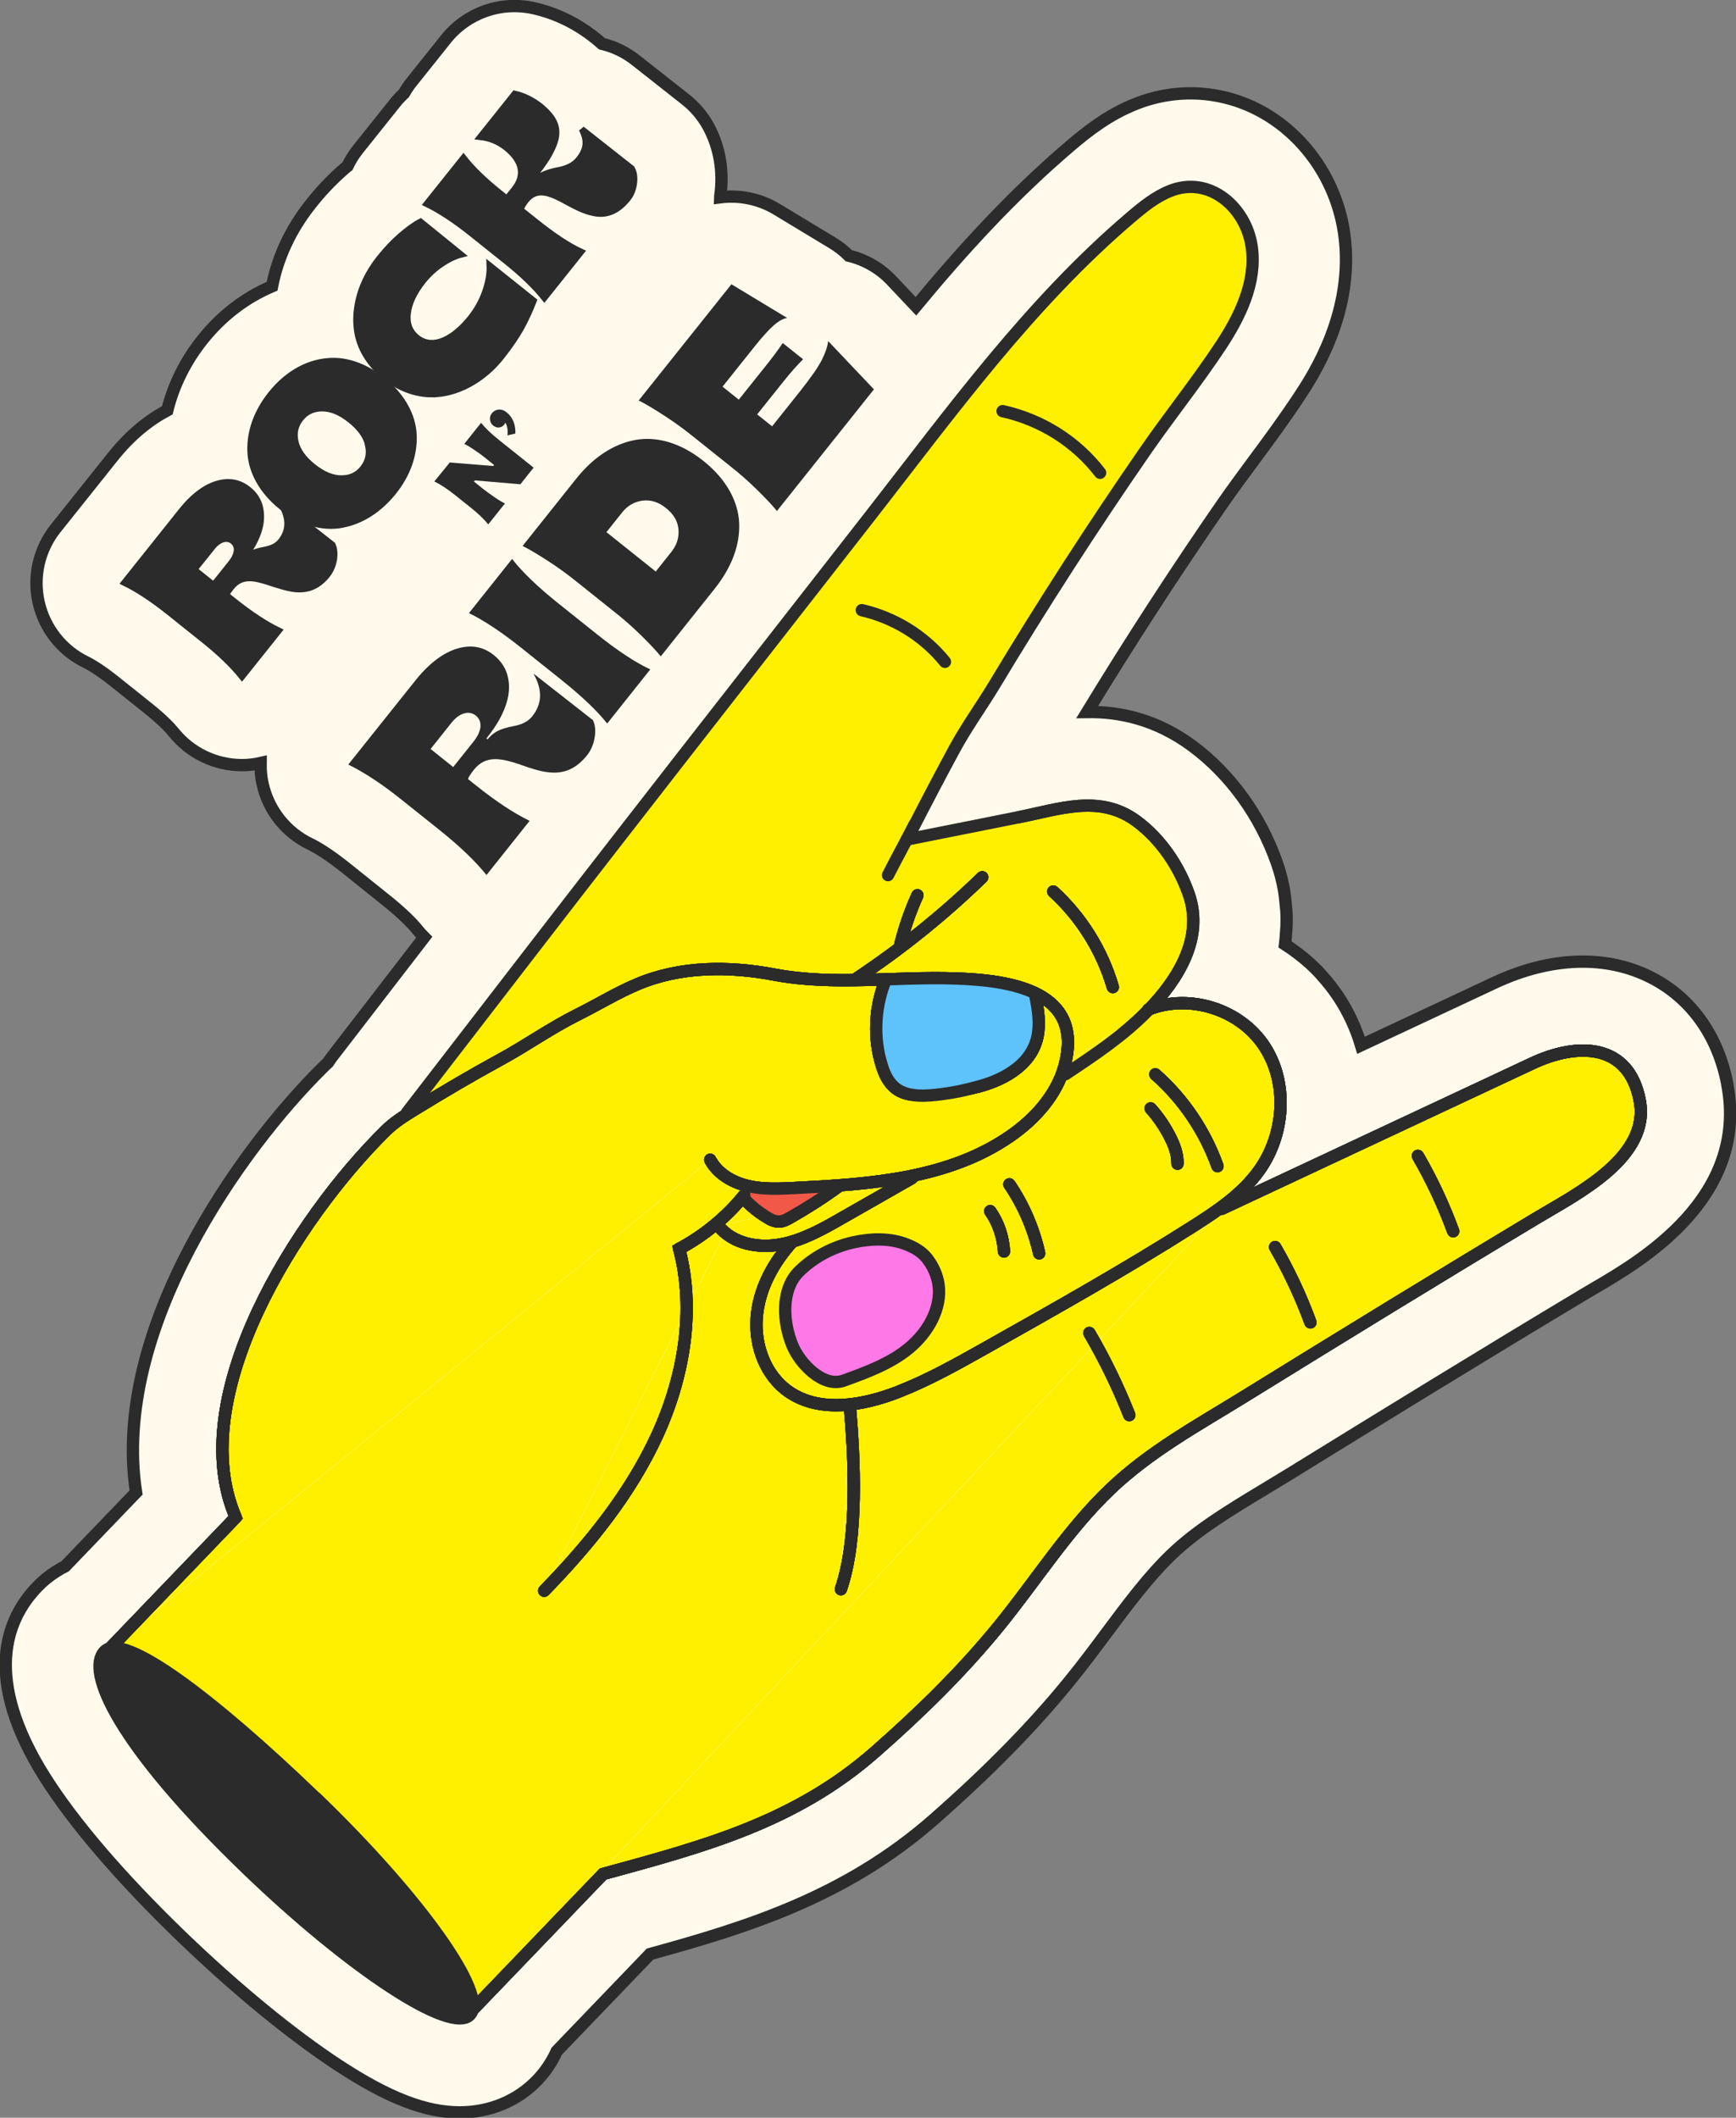 <svg width="141" height="172" viewBox="0 0 141 172" fill="none" xmlns="http://www.w3.org/2000/svg">
<rect x="0" y="0" width="141" height="172" fill="#808080" stroke="none"/>
<g clip-path="url(#clip0_702_6465)">
<path d="M140.297 88.072C139.556 84.137 137.362 81.057 134.124 79.404C130.468 77.531 125.938 77.683 121.361 79.831L110.545 84.897C110.127 83.5 109.51 82.16 108.693 80.934C108.313 80.364 107.886 79.812 107.373 79.242C107.307 79.166 107.212 79.061 107.155 78.995C106.699 78.51 106.196 78.044 105.597 77.579L105.389 77.417C105.066 77.17 104.724 76.932 104.372 76.704C104.401 76.476 104.42 76.248 104.439 75.982C104.439 75.972 104.448 75.868 104.448 75.858C104.486 75.459 104.505 75.06 104.505 74.67C104.505 74.128 104.458 73.682 104.42 73.368C104.391 73.026 104.353 72.684 104.296 72.341C104.163 71.562 103.964 70.802 103.708 70.079C102.359 66.239 99.928 62.875 96.851 60.593C93.945 58.436 90.954 57.789 88.305 57.828C91.79 52.106 95.474 46.431 99.273 40.928C100.08 39.768 100.973 38.561 101.827 37.402C102.986 35.843 104.296 34.065 105.502 32.24C106.633 30.53 110.07 25.311 109.178 18.991C108.598 14.875 106.167 11.216 102.692 9.201C99.472 7.338 95.645 7.072 92.189 8.459C90.062 9.315 88.409 10.588 86.937 11.843C82.246 15.835 78.182 20.293 74.393 24.874L72.418 22.783C71.459 21.766 70.243 21.082 68.942 20.768C68.543 20.369 68.097 20.017 67.603 19.723L63.073 16.985C61.649 16.13 60.025 15.826 58.477 16.025C58.477 15.978 58.496 15.94 58.506 15.892C58.781 13.906 58.449 11.976 57.556 10.303C57.091 9.448 56.464 8.697 55.695 8.089L51.63 4.885C50.795 4.23 49.864 3.783 48.886 3.555C48.743 3.431 48.601 3.308 48.459 3.184C48.421 3.146 48.373 3.118 48.335 3.089C46.816 1.872 45.116 1.055 43.302 0.656C40.653 0.076 37.908 1.055 36.218 3.175L33.417 6.682C33.189 6.967 32.989 7.271 32.809 7.585C32.543 7.832 32.296 8.098 32.068 8.383L29.077 12.128C28.735 12.556 28.45 13.012 28.222 13.497C28.08 13.611 27.937 13.725 27.795 13.858C26.893 14.656 26.038 15.559 25.259 16.548C23.626 18.591 22.572 20.844 22.097 23.249C19.96 24.152 18.023 25.606 16.428 27.612C15.051 29.341 14.092 31.29 13.588 33.324C12.145 34.084 10.616 35.273 9.154 37.107L4.52 42.914C3.171 44.606 2.658 46.821 3.143 48.941C3.627 51.06 5.032 52.837 6.979 53.779C7.321 53.95 8.09 54.377 9.353 55.385L12.003 57.504C13.266 58.512 13.845 59.158 14.092 59.462C15.44 61.154 17.491 62.143 19.657 62.143C20.169 62.143 20.673 62.086 21.166 61.972C21.157 62.551 21.204 63.131 21.337 63.702C21.812 65.812 23.227 67.599 25.174 68.54C25.725 68.806 26.703 69.376 28.194 70.574L31.299 73.064C32.79 74.252 33.559 75.079 33.939 75.554C34.1 75.754 34.271 75.944 34.452 76.124L27.016 85.772C26.883 85.943 26.76 86.114 26.646 86.295C26.494 86.437 26.342 86.57 26.2 86.722C19.59 93.252 9.011 107.956 11.053 121.215L5.289 127.213C5.08 127.318 4.833 127.451 4.586 127.612C4.007 127.973 3.484 128.401 3.019 128.886C0.503 131.5 -1.425 136.3 3.646 144.341C6.01 148.086 9.875 152.582 14.804 157.334C19.22 161.583 23.749 165.299 27.548 167.78C31.546 170.394 34.566 171.563 37.339 171.563C39.779 171.563 42.02 170.631 43.625 168.958C44.29 168.265 44.822 167.476 45.22 166.592L52.798 158.703C60.652 156.545 68.676 154.074 75.865 147.753C80.347 143.809 83.804 140.282 86.757 136.67C87.868 135.311 88.894 133.943 89.881 132.612C91.638 130.255 93.3 128.03 95.152 126.253C97.25 124.238 99.957 122.603 102.834 120.873L102.957 120.797C103.575 120.417 104.201 120.046 104.819 119.666C112.473 114.942 120.649 109.914 128.616 105.143C128.882 104.981 129.177 104.81 129.48 104.63C133.241 102.443 142.034 97.311 140.297 88.1V88.072Z" fill="#FFFAEC" stroke="#2B2B2B" stroke-miterlimit="10"/>
<path d="M133.299 89.393C132.966 87.616 132.15 86.39 130.887 85.743C129.263 84.907 126.889 85.106 124.382 86.285L99.568 97.91C100.622 97.102 101.591 96.208 102.36 95.134C104.535 92.102 104.706 87.796 102.768 84.878C100.983 82.198 97.46 80.858 94.336 81.542C97.099 78.377 98.001 75.317 96.995 72.446C96.112 69.937 94.554 67.76 92.607 66.315C89.873 64.281 86.929 64.947 84.08 65.593C83.605 65.698 83.121 65.812 82.636 65.907L74.527 67.522C75.619 65.384 76.749 63.236 77.888 61.135C78.487 60.033 79.17 58.987 79.825 57.97C80.272 57.276 80.728 56.582 81.155 55.87C85.02 49.444 89.141 43.047 93.405 36.879C94.269 35.624 95.2 34.37 96.102 33.153C97.26 31.585 98.466 29.959 99.549 28.315C100.879 26.309 102.578 23.258 102.123 19.989C101.847 18.05 100.698 16.282 99.122 15.369C97.792 14.6 96.273 14.495 94.839 15.075C93.595 15.579 92.522 16.434 91.544 17.27C84.365 23.372 78.534 30.938 72.893 38.248C72.048 39.341 71.212 40.434 70.367 41.517C67.433 45.281 64.499 49.045 61.564 52.8C57.595 57.885 53.625 62.96 49.675 68.055C47.405 70.982 45.136 73.9 42.876 76.837L32.658 90.087C32.534 90.249 32.534 90.467 32.639 90.629C32.135 90.962 31.642 91.323 31.195 91.76C24.215 98.651 14.748 113.269 18.964 123.221L9.193 133.391C8.765 133.391 8.404 133.515 8.148 133.781C5.964 136.053 10.512 143.267 19.743 152.144C23.855 156.098 28.005 159.511 31.452 161.763C34.12 163.503 36.086 164.377 37.339 164.377C37.843 164.377 38.232 164.235 38.498 163.959C38.754 163.693 38.868 163.332 38.868 162.875L49.02 152.306L49.343 152.22C57.253 150.063 64.726 148.019 71.146 142.364C75.324 138.685 78.525 135.435 81.221 132.127C82.237 130.882 83.206 129.58 84.156 128.316C86.007 125.825 87.935 123.259 90.214 121.073C92.883 118.526 96.055 116.596 99.131 114.743C99.777 114.353 100.423 113.963 101.059 113.564C108.722 108.831 116.918 103.793 124.942 98.984C125.236 98.812 125.55 98.622 125.873 98.432C129.139 96.531 134.077 93.642 133.28 89.384L133.299 89.393Z" fill="#FFF000"/>
<path d="M21.992 47.334C20.767 46.935 19.637 46.612 18.783 47.695C18.564 47.971 18.431 48.18 18.384 48.332L18.944 48.779C20.331 49.891 21.565 50.699 22.648 51.222L19.657 54.967C18.906 54.026 17.843 52.999 16.456 51.897L13.807 49.777C12.411 48.665 11.176 47.847 10.094 47.325L14.728 41.517C15.858 40.092 17.111 39.236 18.393 39.16C19.039 39.132 19.619 39.322 20.15 39.74C20.682 40.158 21.024 40.7 21.138 41.327C21.261 41.964 21.195 42.62 20.948 43.304C20.701 43.989 20.293 44.682 19.732 45.386L19.637 45.509L19.713 45.576L19.732 45.547C20.283 44.863 21.014 44.758 21.641 44.625C22.078 44.53 22.515 44.34 22.809 43.969C23.493 43.105 23.521 42.126 22.885 41.014L27.006 44.245C27.159 44.587 27.197 44.986 27.12 45.452C27.035 45.928 26.864 46.327 26.598 46.669C25.164 48.484 23.502 47.828 21.983 47.315L21.992 47.334ZM17.349 47.515L18.754 45.756C19.334 45.034 19.41 44.359 18.906 43.95C18.431 43.57 17.757 43.789 17.244 44.435L15.782 46.26L17.349 47.515Z" fill="#2B2B2B" stroke="#2B2B2B" stroke-width="0.5"/>
<path d="M27.794 42.62C26.237 42.914 24.461 42.439 22.856 41.147C21.252 39.854 20.397 38.238 20.34 36.651C20.283 35.073 20.853 33.467 22.002 32.022C23.369 30.311 25.154 29.313 27.092 29.313C28.364 29.313 29.77 29.836 31.061 30.872C32.666 32.155 33.54 33.78 33.597 35.358C33.654 36.945 33.093 38.542 31.944 39.968C30.795 41.394 29.352 42.325 27.804 42.61L27.794 42.62ZM29.902 36.138C29.741 35.425 29.257 34.75 28.459 34.113C27.661 33.476 26.902 33.163 26.171 33.163C25.439 33.163 24.86 33.438 24.423 33.98C23.986 34.522 23.834 35.168 23.996 35.881C24.157 36.594 24.632 37.269 25.43 37.905C26.227 38.542 26.997 38.856 27.728 38.856C28.459 38.856 29.048 38.59 29.485 38.029C29.922 37.468 30.055 36.85 29.893 36.138H29.902Z" fill="#2B2B2B" stroke="#2B2B2B" stroke-width="0.5"/>
<path d="M35.458 32.003C34.109 32.117 32.6 31.67 31.27 30.596C29.941 29.522 29.181 28.163 29 26.823C28.905 26.157 28.924 25.473 29.048 24.77C29.295 23.372 29.922 22.099 30.824 20.968C31.365 20.293 31.925 19.694 32.524 19.171C33.131 18.648 33.673 18.249 34.157 18.002L37.452 20.673C36.958 20.797 36.436 21.053 35.857 21.433C35.278 21.823 34.784 22.289 34.356 22.821C33.644 23.715 33.226 24.589 33.122 25.425C33.017 26.271 33.264 26.937 33.863 27.422C35.192 28.486 36.911 27.469 38.212 25.844C38.744 25.178 39.142 24.456 39.408 23.696C39.674 22.935 39.798 22.222 39.769 21.557L43.349 24.418C43.045 25.216 42.694 25.958 42.305 26.671C41.906 27.374 41.384 28.134 40.747 28.942C39.427 30.634 37.49 31.851 35.458 32.012V32.003Z" fill="#2B2B2B" stroke="#2B2B2B" stroke-width="0.5"/>
<path d="M47.965 17.242C47.291 17.061 46.645 16.719 46.018 16.377C44.774 15.693 43.606 15.141 42.714 16.272C42.486 16.558 42.343 16.814 42.286 17.042L43.502 18.012C44.945 19.171 46.18 19.979 47.205 20.454L44.214 24.199C43.464 23.258 42.4 22.232 41.014 21.129L38.364 19.01C36.968 17.898 35.734 17.08 34.651 16.558L37.643 12.813C38.336 13.706 39.333 14.675 40.634 15.711L41.166 16.139L41.783 15.369C42.676 14.248 42.448 13.06 41.118 11.995C40.501 11.501 39.789 11.206 39.001 11.121L41.802 7.613C42.533 7.775 43.236 8.117 43.91 8.649C45.097 9.638 45.439 10.484 45.002 11.672C44.698 12.48 44.195 13.25 43.283 14.39L42.628 15.208L42.78 15.331L42.913 15.16C43.711 14.143 44.717 13.953 45.506 13.792C46.056 13.678 46.626 13.43 47.006 12.955C47.69 12.09 47.718 11.396 47.253 10.484L51.317 13.687C51.498 14.01 51.555 14.419 51.488 14.904C51.422 15.388 51.26 15.788 50.985 16.13C50.007 17.356 48.972 17.527 47.994 17.242H47.965Z" fill="#2B2B2B" stroke="#2B2B2B" stroke-width="0.5"/>
<path d="M39.665 42.601C39.323 42.173 38.829 41.698 38.193 41.194L36.977 40.225C36.341 39.711 35.771 39.341 35.277 39.103L36.531 37.563L40.063 37.848L40.13 37.763L39.38 37.164C39.123 36.955 38.819 36.736 38.487 36.518C38.155 36.29 37.889 36.138 37.708 36.052L39.076 34.341C39.399 34.75 39.883 35.225 40.548 35.748L43.34 37.981L42.267 39.331L38.572 39.017L38.497 39.112L39.218 39.692C39.503 39.92 39.826 40.148 40.187 40.396C40.548 40.643 40.823 40.804 41.013 40.89L39.646 42.601H39.665Z" fill="#2B2B2B"/>
<path d="M41.213 35.339C41.241 35.197 41.241 35.025 41.213 34.816C41.184 34.617 41.127 34.455 41.042 34.331C41.032 34.37 40.995 34.427 40.947 34.493C40.843 34.626 40.7 34.702 40.539 34.721C40.368 34.74 40.216 34.683 40.064 34.569C39.912 34.455 39.827 34.284 39.798 34.084C39.779 33.885 39.827 33.714 39.95 33.562C40.092 33.391 40.273 33.286 40.501 33.267C40.729 33.248 40.947 33.324 41.165 33.505C41.659 33.894 41.887 34.522 41.859 35.215L41.222 35.358L41.213 35.339Z" fill="#2B2B2B"/>
<path d="M42.257 62.095C40.823 61.63 39.494 61.249 38.487 62.523C38.231 62.846 38.069 63.093 38.012 63.274L38.667 63.797C40.301 65.099 41.754 66.059 43.017 66.667L39.513 71.068C38.63 69.965 37.376 68.758 35.752 67.456L32.647 64.975C31.014 63.664 29.551 62.713 28.288 62.095L33.729 55.28C35.059 53.607 36.531 52.6 38.041 52.514C38.8 52.476 39.484 52.705 40.101 53.199C40.719 53.693 41.127 54.33 41.269 55.071C41.421 55.822 41.336 56.592 41.041 57.39C40.747 58.198 40.272 59.006 39.617 59.833L39.503 59.976L39.598 60.052L39.627 60.023C40.272 59.215 41.136 59.101 41.868 58.94C42.38 58.835 42.893 58.607 43.235 58.17C44.042 57.162 44.071 56.003 43.321 54.7L48.164 58.493C48.344 58.892 48.392 59.367 48.297 59.909C48.202 60.461 48.002 60.945 47.679 61.344C45.989 63.474 44.042 62.713 42.257 62.105V62.095ZM36.806 62.304L38.459 60.232C39.133 59.386 39.228 58.588 38.639 58.113C38.079 57.666 37.291 57.923 36.683 58.683L34.973 60.831L36.816 62.304H36.806Z" fill="#2B2B2B"/>
<path d="M49.322 58.769C48.486 57.714 47.223 56.516 45.542 55.176L42.437 52.695C40.756 51.345 39.303 50.385 38.088 49.796L41.592 45.395C42.409 46.45 43.662 47.657 45.362 49.017L48.467 51.497C50.167 52.857 51.611 53.807 52.816 54.368L49.312 58.769H49.322Z" fill="#2B2B2B"/>
<path d="M53.672 53.313C53.254 52.8 52.694 52.21 52.001 51.535C51.307 50.861 50.614 50.252 49.911 49.701L46.806 47.22C46.113 46.659 45.363 46.118 44.546 45.585C43.729 45.053 43.036 44.635 42.447 44.34L46.797 38.884C48.202 37.117 49.873 36.042 51.621 35.729C53.368 35.415 55.315 35.985 57.138 37.44C58.961 38.894 59.949 40.681 60.034 42.449C60.12 44.226 59.446 46.07 58.021 47.847L53.672 53.303V53.313ZM53.264 46.412L54.536 44.815C54.973 44.264 55.163 43.656 55.106 42.99C55.049 42.325 54.707 41.755 54.09 41.261C53.472 40.766 52.846 40.576 52.171 40.662C51.507 40.757 50.956 41.08 50.529 41.622L49.256 43.219L53.264 46.422V46.412Z" fill="#2B2B2B"/>
<path d="M63.1 41.498C62.683 40.985 62.122 40.396 61.429 39.721C60.736 39.046 60.043 38.438 59.34 37.886L56.235 35.406C55.541 34.845 54.791 34.303 53.975 33.771C53.158 33.239 52.465 32.82 51.876 32.526L59.407 23.087L63.936 25.825C63.604 25.872 63.233 26.081 62.835 26.433C62.436 26.785 61.923 27.346 61.296 28.134L58.685 31.404L60.005 32.459L62.065 29.883C62.768 29.009 63.271 28.325 63.575 27.859L65.228 29.18C64.772 29.627 64.212 30.254 63.556 31.081L61.496 33.657L62.711 34.626L64.962 31.803C65.864 30.663 66.472 29.798 66.766 29.199C67.06 28.6 67.231 28.096 67.26 27.697L70.982 31.623L63.1 41.508V41.498Z" fill="#2B2B2B"/>
<path d="M75.399 102.149C75.01 101.645 74.469 101.274 73.68 100.961C72.474 100.485 70.974 100.419 69.312 100.78C67.622 101.141 66.026 101.997 64.83 103.166C63.273 104.687 63.453 107.452 64.279 109.382C64.858 110.732 66.378 112.357 67.888 112.357C68.116 112.357 68.344 112.319 68.572 112.243C70.328 111.606 72.332 110.893 73.918 109.582C75.295 108.441 76.662 106.454 76.339 104.297C76.235 103.555 75.903 102.814 75.399 102.158V102.149ZM73.766 109.391C72.209 110.675 70.233 111.387 68.486 112.015C66.843 112.595 65.039 110.58 64.488 109.287C63.7 107.433 63.52 104.782 64.991 103.337C66.159 102.196 67.707 101.369 69.36 101.008C70.053 100.856 70.708 100.78 71.335 100.78C72.161 100.78 72.93 100.913 73.585 101.179C74.345 101.483 74.839 101.826 75.209 102.291C75.694 102.919 75.998 103.622 76.102 104.316C76.406 106.378 75.086 108.289 73.756 109.382L73.766 109.391Z" fill="#2B2B2B"/>
<path d="M81.876 96.256C83.025 97.938 83.832 99.811 84.278 101.826L84.506 101.778C84.05 99.744 83.234 97.843 82.066 96.132L81.866 96.265L81.876 96.256Z" fill="#2B2B2B"/>
<path d="M80.328 98.432C80.983 99.373 81.363 100.485 81.43 101.655H81.667C81.601 100.438 81.202 99.278 80.528 98.299L80.328 98.432Z" fill="#2B2B2B"/>
<path d="M93.538 89.945L93.357 90.106C93.975 90.8 94.507 91.579 94.924 92.416C95.342 93.243 95.523 93.889 95.513 94.526H95.751C95.769 93.661 95.409 92.853 95.133 92.311C94.696 91.456 94.165 90.667 93.528 89.954L93.538 89.945Z" fill="#2B2B2B"/>
<path d="M98.77 94.754L98.998 94.678C97.962 91.779 96.206 89.184 93.907 87.169L93.746 87.35C96.006 89.336 97.744 91.903 98.77 94.763V94.754Z" fill="#2B2B2B"/>
<path d="M68.903 114.229C69.492 121.063 69.255 125.911 68.182 129.029L68.409 129.105C69.492 125.949 69.739 121.073 69.141 114.201L68.903 114.22V114.229Z" fill="#2B2B2B"/>
<path d="M115.065 93.927C116.176 95.866 117.145 97.929 117.924 100.029L118.142 99.944C117.354 97.824 116.395 95.752 115.274 93.803L115.065 93.918V93.927Z" fill="#2B2B2B"/>
<path d="M103.461 101.341C104.581 103.289 105.541 105.342 106.319 107.443L106.538 107.357C105.759 105.238 104.79 103.166 103.67 101.217L103.461 101.331V101.341Z" fill="#2B2B2B"/>
<path d="M88.371 108.317C89.615 110.447 90.707 112.69 91.609 114.98L91.827 114.895C90.916 112.595 89.824 110.342 88.57 108.203L88.361 108.327L88.371 108.317Z" fill="#2B2B2B"/>
<path d="M72.124 71.077C72.931 69.509 73.482 68.52 74.289 66.942C74.232 67.066 74.175 67.189 74.118 67.313C75.22 65.165 76.34 63.026 77.489 60.897C78.496 59.034 79.692 57.4 80.765 55.622C84.649 49.159 88.742 42.809 93.035 36.603C95.029 33.723 97.251 30.957 99.169 28.049C100.708 25.71 102.075 22.925 101.667 20.055C101.22 16.861 98.239 14.219 95.029 15.511C93.842 15.987 92.835 16.804 91.867 17.631C83.671 24.598 77.328 33.371 70.756 41.802C63.862 50.651 56.939 59.481 50.064 68.34C47.794 71.267 45.525 74.185 43.265 77.122C39.856 81.542 36.456 85.952 33.047 90.372" fill="#FFF000"/>
<path d="M72.124 71.077C72.931 69.509 73.482 68.52 74.289 66.942C74.232 67.066 74.175 67.189 74.118 67.313C75.22 65.165 76.34 63.026 77.489 60.897C78.496 59.034 79.692 57.4 80.765 55.622C84.649 49.159 88.742 42.809 93.035 36.603C95.029 33.723 97.251 30.957 99.169 28.049C100.708 25.71 102.075 22.925 101.667 20.055C101.22 16.861 98.239 14.219 95.029 15.511C93.842 15.987 92.835 16.804 91.867 17.631C83.671 24.598 77.328 33.371 70.756 41.802C63.862 50.651 56.939 59.481 50.064 68.34C47.794 71.267 45.525 74.185 43.265 77.122C39.856 81.542 36.456 85.952 33.047 90.372" stroke="#2B2B2B" stroke-linecap="round" stroke-linejoin="round"/>
<path d="M25.649 146.013C34.101 154.15 39.704 162.039 38.166 163.645C36.627 165.242 28.527 159.947 20.075 151.811C9.544 141.67 6.951 135.72 8.49 134.123C10.028 132.526 17.188 137.887 25.64 146.023L25.649 146.013Z" fill="#2B2B2B" stroke="#2B2B2B" stroke-linecap="round" stroke-linejoin="round"/>
<path d="M86.54 87.244C88.885 85.686 91.25 84.108 93.216 82.093C95.694 79.555 97.802 76.171 96.549 72.607C95.751 70.326 94.279 68.149 92.332 66.704C89.332 64.471 86.027 65.725 82.741 66.372" fill="#FFF000"/>
<path d="M86.54 87.244C88.885 85.686 91.25 84.108 93.216 82.093C95.694 79.555 97.802 76.171 96.549 72.607C95.751 70.326 94.279 68.149 92.332 66.704C89.332 64.471 86.027 65.725 82.741 66.372" stroke="#2B2B2B" stroke-linecap="round" stroke-linejoin="round"/>
<path d="M37.804 163.835L48.981 152.201C57.176 149.968 64.602 147.991 71.097 142.269C74.697 139.104 78.125 135.767 81.154 132.042C84.183 128.316 86.7 124.276 90.156 120.968C93.385 117.879 97.25 115.779 101.02 113.45C108.94 108.555 116.993 103.612 124.903 98.87C128.103 96.95 134.057 93.994 133.184 89.393C132.301 84.688 128.113 84.641 124.438 86.371C116.034 90.306 107.639 94.241 99.235 98.176" fill="#FFFAEC"/>
<path d="M74.061 95.685C72.18 96.76 70.31 97.824 68.429 98.898C66.825 99.82 65.172 100.752 63.368 101.075C61.564 101.398 59.541 101.008 58.401 99.62" fill="#FFFAEC"/>
<path d="M57.68 94.193C58.278 95.324 59.484 96.028 60.738 96.322C61.991 96.617 63.311 96.55 64.612 96.484C70.642 96.18 77.033 95.761 82.066 92.264C84.08 90.866 85.827 88.918 86.463 86.57C88.097 80.468 82.095 79.622 77.584 79.47C72.694 79.299 67.718 80.069 62.894 79.156C59.218 78.463 55.278 78.444 51.726 79.955C50.083 80.649 48.469 81.637 46.864 82.436C44.699 83.519 42.724 84.926 40.625 86.067C38.27 87.35 35.953 88.718 33.664 90.125C32.838 90.629 32.012 91.152 31.319 91.836C24.111 98.946 14.89 113.402 19.144 123.24L8.983 133.819" fill="#FFFAEC"/>
<path d="M60.453 97.064C59 98.85 57.186 100.352 55.163 101.426C56.474 106.369 55.562 111.796 53.388 116.549C51.213 121.301 47.851 125.445 44.195 129.2" fill="#FFFAEC"/>
<path d="M68.135 96.341C66.872 97.263 65.552 98.109 64.195 98.879C63.919 99.041 63.625 99.193 63.311 99.212C62.941 99.231 62.59 99.06 62.276 98.86C61.545 98.413 60.88 97.862 60.31 97.225" fill="#FFFAEC"/>
<path d="M79.778 71.248C76.635 74.299 73.206 77.056 69.569 79.47L79.778 71.248Z" fill="#FFFAEC"/>
<path d="M74.516 72.712C73.927 74.005 73.462 75.355 73.12 76.733L74.516 72.712Z" fill="#FFFAEC"/>
<path d="M93.272 81.989C96.643 80.658 100.727 81.998 102.673 84.945C104.63 87.882 104.392 92.102 102.265 95.068C100.879 97.007 98.837 98.366 96.833 99.639C91.373 103.109 85.732 106.274 80.101 109.448C77.784 110.751 75.457 112.062 72.988 113.032C70.082 114.172 66.616 114.771 64.1 113.06C62.2 111.768 61.279 109.334 61.46 107.006C61.64 104.677 62.799 102.557 64.366 100.837" fill="#FFFAEC"/>
<path d="M76.226 104.306C76.511 106.245 75.381 108.213 73.842 109.487C72.304 110.76 70.395 111.454 68.534 112.129C66.834 112.737 64.982 110.732 64.384 109.334C63.596 107.481 63.377 104.753 64.916 103.251C66.131 102.063 67.689 101.255 69.341 100.894C70.737 100.59 72.285 100.533 73.643 101.075C74.298 101.331 74.887 101.674 75.314 102.225C75.779 102.824 76.121 103.555 76.235 104.306H76.226Z" fill="#FFFAEC"/>
<path d="M84.402 101.797C83.956 99.792 83.129 97.872 81.981 96.189L84.402 101.797Z" fill="#FFFAEC"/>
<path d="M81.544 101.645C81.478 100.466 81.089 99.316 80.424 98.366L81.544 101.645Z" fill="#FFFAEC"/>
<path d="M95.637 94.516C95.656 93.756 95.381 93.024 95.039 92.349C94.612 91.503 94.08 90.724 93.453 90.021" fill="#FFFAEC"/>
<path d="M98.885 94.716C97.859 91.846 96.103 89.251 93.833 87.255L98.885 94.716Z" fill="#FFFAEC"/>
<path d="M90.385 80.174C89.511 77.189 87.821 74.48 85.542 72.408L90.385 80.174Z" fill="#FFFAEC"/>
<path d="M69.028 114.22C69.398 118.497 69.721 124.951 68.297 129.076L69.028 114.22Z" fill="#FFFAEC"/>
<path d="M118.029 100.001C117.25 97.881 116.291 95.828 115.161 93.879L118.029 100.001Z" fill="#FFFAEC"/>
<path d="M106.433 107.405C105.655 105.285 104.695 103.232 103.565 101.284L106.433 107.405Z" fill="#FFFAEC"/>
<path d="M91.723 114.933C90.812 112.633 89.729 110.399 88.476 108.26L91.723 114.933Z" fill="#FFFAEC"/>
<path d="M84.052 80.658C84.251 81.694 84.46 82.749 84.327 83.804C84.033 86.295 81.744 87.635 79.532 88.234C78.421 88.538 77.319 88.595 76.189 88.737C75.059 88.88 73.786 89.165 72.78 88.414C72.162 87.958 71.821 87.217 71.602 86.475C70.947 84.346 71.032 81.979 71.83 79.85" fill="#FFFAEC"/>
<path d="M37.804 163.835L48.981 152.201C57.176 149.968 64.602 147.991 71.097 142.269C74.697 139.104 78.125 135.767 81.154 132.042C84.183 128.316 86.7 124.276 90.156 120.968C93.385 117.879 97.25 115.779 101.02 113.45C108.94 108.555 116.993 103.612 124.903 98.87C128.103 96.95 134.057 93.994 133.184 89.393C132.301 84.688 128.113 84.641 124.438 86.371C116.034 90.306 107.639 94.241 99.235 98.176" fill="#FFFAEC"/>
<path d="M74.061 95.685C72.18 96.76 70.31 97.824 68.429 98.898C66.825 99.82 65.172 100.752 63.368 101.075C61.564 101.398 59.541 101.008 58.401 99.62" fill="#FFFAEC"/>
<path d="M57.68 94.193C58.278 95.324 59.484 96.028 60.738 96.322C61.991 96.617 63.311 96.55 64.612 96.484C70.642 96.18 77.033 95.761 82.066 92.264C84.08 90.866 85.827 88.918 86.463 86.57C88.097 80.468 82.095 79.622 77.584 79.47C72.694 79.299 67.718 80.069 62.894 79.156C59.218 78.463 55.278 78.444 51.726 79.955C50.083 80.649 48.469 81.637 46.864 82.436C44.699 83.519 42.724 84.926 40.625 86.067C38.27 87.35 35.953 88.718 33.664 90.125C32.838 90.629 32.012 91.152 31.319 91.836C24.111 98.946 14.89 113.402 19.144 123.24L8.983 133.819" fill="#FFFAEC"/>
<path d="M60.453 97.064C59 98.85 57.186 100.352 55.163 101.426C56.474 106.369 55.562 111.796 53.388 116.549C51.213 121.301 47.851 125.445 44.195 129.2" fill="#FFFAEC"/>
<path d="M68.135 96.341C66.872 97.263 65.552 98.109 64.195 98.879C63.919 99.041 63.625 99.193 63.311 99.212C62.941 99.231 62.59 99.06 62.276 98.86C61.545 98.413 60.88 97.862 60.31 97.225" fill="#FFFAEC"/>
<path d="M79.778 71.248C76.635 74.299 73.206 77.056 69.569 79.47L79.778 71.248Z" fill="#FFFAEC"/>
<path d="M74.516 72.712C73.927 74.005 73.462 75.355 73.12 76.733L74.516 72.712Z" fill="#FFFAEC"/>
<path d="M93.272 81.989C96.643 80.658 100.727 81.998 102.673 84.945C104.63 87.882 104.392 92.102 102.265 95.068C100.879 97.007 98.837 98.366 96.833 99.639C91.373 103.109 85.732 106.274 80.101 109.448C77.784 110.751 75.457 112.062 72.988 113.032C70.082 114.172 66.616 114.771 64.1 113.06C62.2 111.768 61.279 109.334 61.46 107.006C61.64 104.677 62.799 102.557 64.366 100.837" fill="#FFFAEC"/>
<path d="M76.226 104.306C76.511 106.245 75.381 108.213 73.842 109.487C72.304 110.76 70.395 111.454 68.534 112.129C66.834 112.737 64.982 110.732 64.384 109.334C63.596 107.481 63.377 104.753 64.916 103.251C66.131 102.063 67.689 101.255 69.341 100.894C70.737 100.59 72.285 100.533 73.643 101.075C74.298 101.331 74.887 101.674 75.314 102.225C75.779 102.824 76.121 103.555 76.235 104.306H76.226Z" fill="#FFFAEC"/>
<path d="M84.402 101.797C83.956 99.792 83.129 97.872 81.981 96.189L84.402 101.797Z" fill="#FFFAEC"/>
<path d="M81.544 101.645C81.478 100.466 81.089 99.316 80.424 98.366L81.544 101.645Z" fill="#FFFAEC"/>
<path d="M95.637 94.516C95.656 93.756 95.381 93.024 95.039 92.349C94.612 91.503 94.08 90.724 93.453 90.021" fill="#FFFAEC"/>
<path d="M98.885 94.716C97.859 91.846 96.103 89.251 93.833 87.255L98.885 94.716Z" fill="#FFFAEC"/>
<path d="M90.385 80.174C89.511 77.189 87.821 74.48 85.542 72.408L90.385 80.174Z" fill="#FFFAEC"/>
<path d="M69.028 114.22C69.398 118.497 69.721 124.951 68.297 129.076L69.028 114.22Z" fill="#FFFAEC"/>
<path d="M118.029 100.001C117.25 97.881 116.291 95.828 115.161 93.879L118.029 100.001Z" fill="#FFFAEC"/>
<path d="M106.433 107.405C105.655 105.285 104.695 103.232 103.565 101.284L106.433 107.405Z" fill="#FFFAEC"/>
<path d="M91.723 114.933C90.812 112.633 89.729 110.399 88.476 108.26L91.723 114.933Z" fill="#FFFAEC"/>
<path d="M84.052 80.658C84.251 81.694 84.46 82.749 84.327 83.804C84.033 86.295 81.744 87.635 79.532 88.234C78.421 88.538 77.319 88.595 76.189 88.737C75.059 88.88 73.786 89.165 72.78 88.414C72.162 87.958 71.821 87.217 71.602 86.475C70.947 84.346 71.032 81.979 71.83 79.85" fill="#FFFAEC"/>
<path d="M37.804 163.835L48.981 152.201C57.176 149.968 64.602 147.991 71.097 142.269C74.697 139.104 78.125 135.767 81.154 132.042C84.183 128.316 86.7 124.276 90.156 120.968C93.385 117.879 97.25 115.779 101.02 113.45C108.94 108.555 116.993 103.612 124.903 98.87C128.103 96.95 134.057 93.994 133.184 89.393C132.301 84.688 128.113 84.641 124.438 86.371C116.034 90.306 107.639 94.241 99.235 98.176" fill="#FFFAEC"/>
<path d="M74.061 95.685C72.18 96.76 70.31 97.824 68.429 98.898C66.825 99.82 65.172 100.752 63.368 101.075C61.564 101.398 59.541 101.008 58.401 99.62" fill="#FFFAEC"/>
<path d="M57.68 94.193C58.278 95.324 59.484 96.028 60.738 96.322C61.991 96.617 63.311 96.55 64.612 96.484C70.642 96.18 77.033 95.761 82.066 92.264C84.08 90.866 85.827 88.918 86.463 86.57C88.097 80.468 82.095 79.622 77.584 79.47C72.694 79.299 67.718 80.069 62.894 79.156C59.218 78.463 55.278 78.444 51.726 79.955C50.083 80.649 48.469 81.637 46.864 82.436C44.699 83.519 42.724 84.926 40.625 86.067C38.27 87.35 35.953 88.718 33.664 90.125C32.838 90.629 32.012 91.152 31.319 91.836C24.111 98.946 14.89 113.402 19.144 123.24L8.983 133.819" fill="#FFFAEC"/>
<path d="M60.453 97.064C59 98.85 57.186 100.352 55.163 101.426C56.474 106.369 55.562 111.796 53.388 116.549C51.213 121.301 47.851 125.445 44.195 129.2" fill="#FFFAEC"/>
<path d="M68.135 96.341C66.872 97.263 65.552 98.109 64.195 98.879C63.919 99.041 63.625 99.193 63.311 99.212C62.941 99.231 62.59 99.06 62.276 98.86C61.545 98.413 60.88 97.862 60.31 97.225" fill="#FFFAEC"/>
<path d="M79.778 71.248C76.635 74.299 73.206 77.056 69.569 79.47L79.778 71.248Z" fill="#FFFAEC"/>
<path d="M74.516 72.712C73.927 74.005 73.462 75.355 73.12 76.733L74.516 72.712Z" fill="#FFFAEC"/>
<path d="M93.272 81.989C96.643 80.658 100.727 81.998 102.673 84.945C104.63 87.882 104.392 92.102 102.265 95.068C100.879 97.007 98.837 98.366 96.833 99.639C91.373 103.109 85.732 106.274 80.101 109.448C77.784 110.751 75.457 112.062 72.988 113.032C70.082 114.172 66.616 114.771 64.1 113.06C62.2 111.768 61.279 109.334 61.46 107.006C61.64 104.677 62.799 102.557 64.366 100.837" fill="#FFFAEC"/>
<path d="M76.226 104.306C76.511 106.245 75.381 108.213 73.842 109.487C72.304 110.76 70.395 111.454 68.534 112.129C66.834 112.737 64.982 110.732 64.384 109.334C63.596 107.481 63.377 104.753 64.916 103.251C66.131 102.063 67.689 101.255 69.341 100.894C70.737 100.59 72.285 100.533 73.643 101.075C74.298 101.331 74.887 101.674 75.314 102.225C75.779 102.824 76.121 103.555 76.235 104.306H76.226Z" fill="#FFFAEC"/>
<path d="M84.402 101.797C83.956 99.792 83.129 97.872 81.981 96.189L84.402 101.797Z" fill="#FFFAEC"/>
<path d="M81.544 101.645C81.478 100.466 81.089 99.316 80.424 98.366L81.544 101.645Z" fill="#FFFAEC"/>
<path d="M95.637 94.516C95.656 93.756 95.381 93.024 95.039 92.349C94.612 91.503 94.08 90.724 93.453 90.021" fill="#FFFAEC"/>
<path d="M98.885 94.716C97.859 91.846 96.103 89.251 93.833 87.255L98.885 94.716Z" fill="#FFFAEC"/>
<path d="M90.385 80.174C89.511 77.189 87.821 74.48 85.542 72.408L90.385 80.174Z" fill="#FFFAEC"/>
<path d="M69.028 114.22C69.398 118.497 69.721 124.951 68.297 129.076L69.028 114.22Z" fill="#FFFAEC"/>
<path d="M118.029 100.001C117.25 97.881 116.291 95.828 115.161 93.879L118.029 100.001Z" fill="#FFFAEC"/>
<path d="M106.433 107.405C105.655 105.285 104.695 103.232 103.565 101.284L106.433 107.405Z" fill="#FFFAEC"/>
<path d="M91.723 114.933C90.812 112.633 89.729 110.399 88.476 108.26L91.723 114.933Z" fill="#FFFAEC"/>
<path d="M84.052 80.658C84.251 81.694 84.46 82.749 84.327 83.804C84.033 86.295 81.744 87.635 79.532 88.234C78.421 88.538 77.319 88.595 76.189 88.737C75.059 88.88 73.786 89.165 72.78 88.414C72.162 87.958 71.821 87.217 71.602 86.475C70.947 84.346 71.032 81.979 71.83 79.85" fill="#FFFAEC"/>
<path d="M37.804 163.835L48.981 152.201C57.176 149.968 64.602 147.991 71.097 142.269C74.697 139.104 78.125 135.767 81.154 132.042C84.183 128.316 86.7 124.276 90.156 120.968C93.385 117.879 97.25 115.779 101.02 113.45C108.94 108.555 116.993 103.612 124.903 98.87C128.103 96.95 134.057 93.994 133.184 89.393C132.301 84.688 128.113 84.641 124.438 86.371C116.034 90.306 107.639 94.241 99.235 98.176" fill="#FFF000"/>
<path d="M74.061 95.685C72.18 96.76 70.31 97.824 68.429 98.898C66.825 99.82 65.172 100.752 63.368 101.075C61.564 101.398 59.541 101.008 58.401 99.62" fill="#FFF000"/>
<path d="M57.68 94.193C58.278 95.324 59.484 96.028 60.738 96.322C61.991 96.617 63.311 96.55 64.612 96.484C70.642 96.18 77.033 95.761 82.066 92.264C84.08 90.866 85.827 88.918 86.463 86.57C88.097 80.468 82.095 79.622 77.584 79.47C72.694 79.299 67.718 80.069 62.894 79.156C59.218 78.463 55.278 78.444 51.726 79.955C50.083 80.649 48.469 81.637 46.864 82.436C44.699 83.519 42.724 84.926 40.625 86.067C38.27 87.35 35.953 88.718 33.664 90.125C32.838 90.629 32.012 91.152 31.319 91.836C24.111 98.946 14.89 113.402 19.144 123.24L8.983 133.819" fill="#FFF000"/>
<path d="M60.453 97.064C59 98.85 57.186 100.352 55.163 101.426C56.474 106.369 55.562 111.796 53.388 116.549C51.213 121.301 47.851 125.445 44.195 129.2" fill="#FFF000"/>
<path d="M68.135 96.341C66.872 97.263 65.552 98.109 64.195 98.879C63.919 99.041 63.625 99.193 63.311 99.212C62.941 99.231 62.59 99.06 62.276 98.86C61.545 98.413 60.88 97.862 60.31 97.225" fill="#FFF000"/>
<path d="M79.778 71.248C76.635 74.299 73.206 77.056 69.569 79.47L79.778 71.248Z" fill="#FFF000"/>
<path d="M74.516 72.712C73.927 74.005 73.462 75.355 73.12 76.733L74.516 72.712Z" fill="#FFF000"/>
<path d="M93.272 81.989C96.643 80.658 100.727 81.998 102.673 84.945C104.63 87.882 104.392 92.102 102.265 95.068C100.879 97.007 98.837 98.366 96.833 99.639C91.373 103.109 85.732 106.274 80.101 109.448C77.784 110.751 75.457 112.062 72.988 113.032C70.082 114.172 66.616 114.771 64.1 113.06C62.2 111.768 61.279 109.334 61.46 107.006C61.64 104.677 62.799 102.557 64.366 100.837" fill="#FFF000"/>
<path d="M76.226 104.306C76.511 106.245 75.381 108.213 73.842 109.487C72.304 110.76 70.395 111.454 68.534 112.129C66.834 112.737 64.982 110.732 64.384 109.334C63.596 107.481 63.377 104.753 64.916 103.251C66.131 102.063 67.689 101.255 69.341 100.894C70.737 100.59 72.285 100.533 73.643 101.075C74.298 101.331 74.887 101.674 75.314 102.225C75.779 102.824 76.121 103.555 76.235 104.306H76.226Z" fill="#FFF000"/>
<path d="M84.402 101.797C83.956 99.792 83.129 97.872 81.981 96.189L84.402 101.797Z" fill="#FFF000"/>
<path d="M81.544 101.645C81.478 100.466 81.089 99.316 80.424 98.366L81.544 101.645Z" fill="#FFF000"/>
<path d="M95.637 94.516C95.656 93.756 95.381 93.024 95.039 92.349C94.612 91.503 94.08 90.724 93.453 90.021" fill="#FFF000"/>
<path d="M98.885 94.716C97.859 91.846 96.103 89.251 93.833 87.255L98.885 94.716Z" fill="#FFF000"/>
<path d="M90.385 80.174C89.511 77.189 87.821 74.48 85.542 72.408L90.385 80.174Z" fill="#FFF000"/>
<path d="M69.028 114.22C69.398 118.497 69.721 124.951 68.297 129.076L69.028 114.22Z" fill="#FFF000"/>
<path d="M118.029 100.001C117.25 97.881 116.291 95.828 115.161 93.879L118.029 100.001Z" fill="#FFF000"/>
<path d="M106.433 107.405C105.655 105.285 104.695 103.232 103.565 101.284L106.433 107.405Z" fill="#FFF000"/>
<path d="M91.723 114.933C90.812 112.633 89.729 110.399 88.476 108.26L91.723 114.933Z" fill="#FFF000"/>
<path d="M84.052 80.658C84.251 81.694 84.46 82.749 84.327 83.804C84.033 86.295 81.744 87.635 79.532 88.234C78.421 88.538 77.319 88.595 76.189 88.737C75.059 88.88 73.786 89.165 72.78 88.414C72.162 87.958 71.821 87.217 71.602 86.475C70.947 84.346 71.032 81.979 71.83 79.85" fill="#FFF000"/>
<path d="M37.804 163.835L48.981 152.201C57.176 149.968 64.602 147.991 71.097 142.269C74.697 139.104 78.125 135.767 81.154 132.042C84.183 128.316 86.7 124.276 90.156 120.968C93.385 117.879 97.25 115.779 101.02 113.45C108.94 108.555 116.993 103.612 124.903 98.87C128.103 96.95 134.057 93.994 133.184 89.393C132.301 84.688 128.113 84.641 124.438 86.371C116.034 90.306 107.639 94.241 99.235 98.176" stroke="#2B2B2B" stroke-width="0.25" stroke-miterlimit="10"/>
<path d="M74.061 95.685C72.18 96.76 70.31 97.824 68.429 98.898C66.825 99.82 65.172 100.752 63.368 101.075C61.564 101.398 59.541 101.008 58.401 99.62" stroke="#2B2B2B" stroke-width="0.25" stroke-miterlimit="10"/>
<path d="M57.68 94.193C58.278 95.324 59.484 96.028 60.738 96.322C61.991 96.617 63.311 96.55 64.612 96.484C70.642 96.18 77.033 95.761 82.066 92.264C84.08 90.866 85.827 88.918 86.463 86.57C88.097 80.468 82.095 79.622 77.584 79.47C72.694 79.299 67.718 80.069 62.894 79.156C59.218 78.463 55.278 78.444 51.726 79.955C50.083 80.649 48.469 81.637 46.864 82.436C44.699 83.519 42.724 84.926 40.625 86.067C38.27 87.35 35.953 88.718 33.664 90.125C32.838 90.629 32.012 91.152 31.319 91.836C24.111 98.946 14.89 113.402 19.144 123.24L8.983 133.819" stroke="#2B2B2B" stroke-width="0.25" stroke-miterlimit="10"/>
<path d="M60.453 97.064C59 98.85 57.186 100.352 55.163 101.426C56.474 106.369 55.562 111.796 53.388 116.549C51.213 121.301 47.851 125.445 44.195 129.2" stroke="#2B2B2B" stroke-width="0.25" stroke-miterlimit="10"/>
<path d="M68.135 96.341C66.872 97.263 65.552 98.109 64.195 98.879C63.919 99.041 63.625 99.193 63.311 99.212C62.941 99.231 62.59 99.06 62.276 98.86C61.545 98.413 60.88 97.862 60.31 97.225" stroke="#2B2B2B" stroke-width="0.25" stroke-miterlimit="10"/>
<path d="M79.778 71.248C76.635 74.299 73.206 77.056 69.569 79.47" stroke="#2B2B2B" stroke-width="0.25" stroke-miterlimit="10"/>
<path d="M74.516 72.712C73.927 74.005 73.462 75.355 73.12 76.733" stroke="#2B2B2B" stroke-width="0.25" stroke-miterlimit="10"/>
<path d="M93.272 81.989C96.643 80.658 100.727 81.998 102.673 84.945C104.63 87.882 104.392 92.102 102.265 95.068C100.879 97.007 98.837 98.366 96.833 99.639C91.373 103.109 85.732 106.274 80.101 109.448C77.784 110.751 75.457 112.062 72.988 113.032C70.082 114.172 66.616 114.771 64.1 113.06C62.2 111.768 61.279 109.334 61.46 107.006C61.64 104.677 62.799 102.557 64.366 100.837" stroke="#2B2B2B" stroke-width="0.25" stroke-miterlimit="10"/>
<path d="M76.226 104.306C76.511 106.245 75.381 108.213 73.842 109.487C72.304 110.76 70.395 111.454 68.534 112.129C66.834 112.737 64.982 110.732 64.384 109.334C63.596 107.481 63.377 104.753 64.916 103.251C66.131 102.063 67.689 101.255 69.341 100.894C70.737 100.59 72.285 100.533 73.643 101.075C74.298 101.331 74.887 101.674 75.314 102.225C75.779 102.824 76.121 103.555 76.235 104.306H76.226Z" stroke="#2B2B2B" stroke-width="0.25" stroke-miterlimit="10"/>
<path d="M84.402 101.797C83.956 99.792 83.129 97.872 81.981 96.189" stroke="#2B2B2B" stroke-width="0.25" stroke-miterlimit="10"/>
<path d="M81.544 101.645C81.478 100.466 81.089 99.316 80.424 98.366" stroke="#2B2B2B" stroke-width="0.25" stroke-miterlimit="10"/>
<path d="M95.637 94.516C95.656 93.756 95.381 93.024 95.039 92.349C94.612 91.503 94.08 90.724 93.453 90.021" stroke="#2B2B2B" stroke-width="0.25" stroke-miterlimit="10"/>
<path d="M98.885 94.716C97.859 91.846 96.103 89.251 93.833 87.255" stroke="#2B2B2B" stroke-width="0.25" stroke-miterlimit="10"/>
<path d="M90.385 80.174C89.511 77.189 87.821 74.48 85.542 72.408" stroke="#2B2B2B" stroke-width="0.25" stroke-miterlimit="10"/>
<path d="M69.028 114.22C69.398 118.497 69.721 124.951 68.297 129.076" stroke="#2B2B2B" stroke-width="0.25" stroke-miterlimit="10"/>
<path d="M118.029 100.001C117.25 97.881 116.291 95.828 115.161 93.879" stroke="#2B2B2B" stroke-width="0.25" stroke-miterlimit="10"/>
<path d="M106.433 107.405C105.655 105.285 104.695 103.232 103.565 101.284" stroke="#2B2B2B" stroke-width="0.25" stroke-miterlimit="10"/>
<path d="M91.723 114.933C90.812 112.633 89.729 110.399 88.476 108.26" stroke="#2B2B2B" stroke-width="0.25" stroke-miterlimit="10"/>
<path d="M84.052 80.658C84.251 81.694 84.46 82.749 84.327 83.804C84.033 86.295 81.744 87.635 79.532 88.234C78.421 88.538 77.319 88.595 76.189 88.737C75.059 88.88 73.786 89.165 72.78 88.414C72.162 87.958 71.821 87.217 71.602 86.475C70.947 84.346 71.032 81.979 71.83 79.85" stroke="#2B2B2B" stroke-width="0.25" stroke-miterlimit="10"/>
<path d="M37.804 163.835L48.981 152.201C57.176 149.968 64.602 147.991 71.097 142.269C74.697 139.104 78.125 135.767 81.154 132.042C84.183 128.316 86.7 124.276 90.156 120.968C93.385 117.879 97.25 115.779 101.02 113.45C108.94 108.555 116.993 103.612 124.903 98.87C128.103 96.95 134.057 93.994 133.184 89.393C132.301 84.688 128.113 84.641 124.438 86.371C116.034 90.306 107.639 94.241 99.235 98.176" stroke="#2B2B2B" stroke-miterlimit="10"/>
<path d="M74.061 95.685C72.18 96.76 70.31 97.824 68.429 98.898C66.825 99.82 65.172 100.752 63.368 101.075C61.564 101.398 59.541 101.008 58.401 99.62" stroke="#2B2B2B" stroke-miterlimit="10"/>
<path d="M57.68 94.193C58.278 95.324 59.484 96.028 60.738 96.322C61.991 96.617 63.311 96.55 64.612 96.484C70.642 96.18 77.033 95.761 82.066 92.264C84.08 90.866 85.827 88.918 86.463 86.57C88.097 80.468 82.095 79.622 77.584 79.47C72.694 79.299 67.718 80.069 62.894 79.156C59.218 78.463 55.278 78.444 51.726 79.955C50.083 80.649 48.469 81.637 46.864 82.436C44.699 83.519 42.724 84.926 40.625 86.067C38.27 87.35 35.953 88.718 33.664 90.125C32.838 90.629 32.012 91.152 31.319 91.836C24.111 98.946 14.89 113.402 19.144 123.24L8.983 133.819" stroke="#2B2B2B" stroke-miterlimit="10"/>
<path d="M60.453 97.064C59 98.85 57.186 100.352 55.163 101.426C56.474 106.369 55.562 111.796 53.388 116.549C51.213 121.301 47.851 125.445 44.195 129.2" stroke="#2B2B2B" stroke-miterlimit="10"/>
<path d="M68.135 96.341C66.872 97.263 65.552 98.109 64.195 98.879C63.919 99.041 63.625 99.193 63.311 99.212C62.941 99.231 62.59 99.06 62.276 98.86C61.545 98.413 60.88 97.862 60.31 97.225" stroke="#2B2B2B" stroke-miterlimit="10"/>
<path d="M79.778 71.248C76.635 74.299 73.206 77.056 69.569 79.47" stroke="#2B2B2B" stroke-miterlimit="10"/>
<path d="M74.516 72.712C73.927 74.005 73.462 75.355 73.12 76.733" stroke="#2B2B2B" stroke-miterlimit="10"/>
<path d="M93.272 81.989C96.643 80.658 100.727 81.998 102.673 84.945C104.63 87.882 104.392 92.102 102.265 95.068C100.879 97.007 98.837 98.366 96.833 99.639C91.373 103.109 85.732 106.274 80.101 109.448C77.784 110.751 75.457 112.062 72.988 113.032C70.082 114.172 66.616 114.771 64.1 113.06C62.2 111.768 61.279 109.334 61.46 107.006C61.64 104.677 62.799 102.557 64.366 100.837" stroke="#2B2B2B" stroke-miterlimit="10"/>
<path d="M76.226 104.306C76.511 106.245 75.381 108.213 73.842 109.487C72.304 110.76 70.395 111.454 68.534 112.129C66.834 112.737 64.982 110.732 64.384 109.334C63.596 107.481 63.377 104.753 64.916 103.251C66.131 102.063 67.689 101.255 69.341 100.894C70.737 100.59 72.285 100.533 73.643 101.075C74.298 101.331 74.887 101.674 75.314 102.225C75.779 102.824 76.112 103.555 76.226 104.306Z" fill="#FF78E7" stroke="#2B2B2B" stroke-miterlimit="10"/>
<path d="M84.402 101.797C83.956 99.792 83.129 97.872 81.981 96.189" stroke="#2B2B2B" stroke-miterlimit="10"/>
<path d="M81.544 101.645C81.478 100.466 81.089 99.316 80.424 98.366" stroke="#2B2B2B" stroke-miterlimit="10"/>
<path d="M95.637 94.516C95.656 93.756 95.381 93.024 95.039 92.349C94.612 91.503 94.08 90.724 93.453 90.021" stroke="#2B2B2B" stroke-miterlimit="10"/>
<path d="M98.885 94.716C97.859 91.846 96.103 89.251 93.833 87.255" stroke="#2B2B2B" stroke-miterlimit="10"/>
<path d="M90.385 80.174C89.511 77.189 87.821 74.48 85.542 72.408" stroke="#2B2B2B" stroke-miterlimit="10"/>
<path d="M69.028 114.22C69.398 118.497 69.721 124.951 68.297 129.076" stroke="#2B2B2B" stroke-miterlimit="10"/>
<path d="M118.029 100.001C117.25 97.881 116.291 95.828 115.161 93.879" stroke="#2B2B2B" stroke-miterlimit="10"/>
<path d="M106.433 107.405C105.655 105.285 104.695 103.232 103.565 101.284" stroke="#2B2B2B" stroke-miterlimit="10"/>
<path d="M91.723 114.933C90.812 112.633 89.729 110.399 88.476 108.26" stroke="#2B2B2B" stroke-miterlimit="10"/>
<path d="M84.052 80.658C84.251 81.694 84.46 82.749 84.327 83.804C84.033 86.295 81.744 87.635 79.532 88.234C78.421 88.538 77.319 88.595 76.189 88.737C75.059 88.88 73.786 89.165 72.78 88.414C72.162 87.958 71.821 87.217 71.602 86.475C70.947 84.346 71.032 81.979 71.83 79.85" stroke="#2B2B2B" stroke-miterlimit="10"/>
<path d="M37.804 163.835L48.981 152.201C57.176 149.968 64.602 147.991 71.097 142.269C74.697 139.104 78.125 135.767 81.154 132.042C84.183 128.316 86.7 124.276 90.156 120.968C93.385 117.879 97.25 115.779 101.02 113.45C108.94 108.555 116.993 103.612 124.903 98.87C128.103 96.95 134.057 93.994 133.184 89.393C132.301 84.688 128.113 84.641 124.438 86.371C116.034 90.306 107.639 94.241 99.235 98.176" stroke="#2B2B2B" stroke-linecap="round" stroke-linejoin="round"/>
<path d="M74.061 95.685C72.18 96.76 70.31 97.824 68.429 98.898C66.825 99.82 65.172 100.752 63.368 101.075C61.564 101.398 59.541 101.008 58.401 99.62" stroke="#2B2B2B" stroke-linecap="round" stroke-linejoin="round"/>
<path d="M57.68 94.193C58.278 95.324 59.484 96.028 60.738 96.322C61.991 96.617 63.311 96.55 64.612 96.484C70.642 96.18 77.033 95.761 82.066 92.264C84.08 90.866 85.827 88.918 86.463 86.57C88.097 80.468 82.095 79.622 77.584 79.47C72.694 79.299 67.718 80.069 62.894 79.156C59.218 78.463 55.278 78.444 51.726 79.955C50.083 80.649 48.469 81.637 46.864 82.436C44.699 83.519 42.724 84.926 40.625 86.067C38.27 87.35 35.953 88.718 33.664 90.125C32.838 90.629 32.012 91.152 31.319 91.836C24.111 98.946 14.89 113.402 19.144 123.24L8.983 133.819" stroke="#2B2B2B" stroke-linecap="round" stroke-linejoin="round"/>
<path d="M60.453 97.064C59 98.85 57.186 100.352 55.163 101.426C56.474 106.369 55.562 111.796 53.388 116.549C51.213 121.301 47.851 125.445 44.195 129.2" stroke="#2B2B2B" stroke-linecap="round" stroke-linejoin="round"/>
<path d="M68.135 96.341C66.872 97.263 65.552 98.109 64.195 98.879C63.919 99.041 63.625 99.193 63.311 99.212C62.941 99.231 62.59 99.06 62.276 98.86C61.545 98.413 60.88 97.862 60.31 97.225" stroke="#2B2B2B" stroke-linecap="round" stroke-linejoin="round"/>
<path d="M79.778 71.248C76.635 74.299 73.206 77.056 69.569 79.47" stroke="#2B2B2B" stroke-linecap="round" stroke-linejoin="round"/>
<path d="M74.516 72.712C73.927 74.005 73.462 75.355 73.12 76.733" stroke="#2B2B2B" stroke-linecap="round" stroke-linejoin="round"/>
<path d="M93.272 81.989C96.643 80.658 100.727 81.998 102.673 84.945C104.63 87.882 104.392 92.102 102.265 95.068C100.879 97.007 98.837 98.366 96.833 99.639C91.373 103.109 85.732 106.274 80.101 109.448C77.784 110.751 75.457 112.062 72.988 113.032C70.082 114.172 66.616 114.771 64.1 113.06C62.2 111.768 61.279 109.334 61.46 107.006C61.64 104.677 62.799 102.557 64.366 100.837" stroke="#2B2B2B" stroke-linecap="round" stroke-linejoin="round"/>
<path d="M84.402 101.797C83.956 99.792 83.129 97.872 81.981 96.189" stroke="#2B2B2B" stroke-linecap="round" stroke-linejoin="round"/>
<path d="M81.544 101.645C81.478 100.466 81.089 99.316 80.424 98.366" stroke="#2B2B2B" stroke-linecap="round" stroke-linejoin="round"/>
<path d="M95.637 94.516C95.656 93.756 95.381 93.024 95.039 92.349C94.612 91.503 94.08 90.724 93.453 90.021" stroke="#2B2B2B" stroke-linecap="round" stroke-linejoin="round"/>
<path d="M98.885 94.716C97.859 91.846 96.103 89.251 93.833 87.255" stroke="#2B2B2B" stroke-linecap="round" stroke-linejoin="round"/>
<path d="M90.385 80.174C89.511 77.189 87.821 74.48 85.542 72.408" stroke="#2B2B2B" stroke-linecap="round" stroke-linejoin="round"/>
<path d="M69.028 114.22C69.398 118.497 69.721 124.951 68.297 129.076" stroke="#2B2B2B" stroke-linecap="round" stroke-linejoin="round"/>
<path d="M118.029 100.001C117.25 97.881 116.291 95.828 115.161 93.879" stroke="#2B2B2B" stroke-linecap="round" stroke-linejoin="round"/>
<path d="M106.433 107.405C105.655 105.285 104.695 103.232 103.565 101.284" stroke="#2B2B2B" stroke-linecap="round" stroke-linejoin="round"/>
<path d="M91.723 114.933C90.812 112.633 89.729 110.399 88.476 108.26" stroke="#2B2B2B" stroke-linecap="round" stroke-linejoin="round"/>
<path d="M84.052 80.658C84.251 81.694 84.46 82.749 84.327 83.804C84.033 86.295 81.744 87.635 79.532 88.234C78.421 88.538 77.319 88.595 76.189 88.737C75.059 88.88 73.786 89.165 72.78 88.414C72.162 87.958 71.821 87.217 71.602 86.475C70.947 84.346 71.032 81.979 71.83 79.85" stroke="#2B2B2B" stroke-linecap="round" stroke-linejoin="round"/>
<path d="M37.804 163.835L48.981 152.201C57.176 149.968 64.602 147.991 71.097 142.269C74.697 139.104 78.125 135.767 81.154 132.042C84.183 128.316 86.7 124.276 90.156 120.968C93.385 117.879 97.25 115.779 101.02 113.45C108.94 108.555 116.993 103.612 124.903 98.87C128.103 96.95 134.057 93.994 133.184 89.393C132.301 84.688 128.113 84.641 124.438 86.371C116.034 90.306 107.639 94.241 99.235 98.176" stroke="#2B2B2B" stroke-linecap="round" stroke-linejoin="round"/>
<path d="M74.061 95.685C72.18 96.76 70.31 97.824 68.429 98.898C66.825 99.82 65.172 100.752 63.368 101.075C61.564 101.398 59.541 101.008 58.401 99.62" stroke="#2B2B2B" stroke-linecap="round" stroke-linejoin="round"/>
<path d="M57.68 94.193C58.278 95.324 59.484 96.028 60.738 96.322C61.991 96.617 63.311 96.55 64.612 96.484C70.642 96.18 77.033 95.761 82.066 92.264C84.08 90.866 85.827 88.918 86.463 86.57C88.097 80.468 82.095 79.622 77.584 79.47C72.694 79.299 67.718 80.069 62.894 79.156C59.218 78.463 55.278 78.444 51.726 79.955C50.083 80.649 48.469 81.637 46.864 82.436C44.699 83.519 42.724 84.926 40.625 86.067C38.27 87.35 35.953 88.718 33.664 90.125C32.838 90.629 32.012 91.152 31.319 91.836C24.111 98.946 14.89 113.402 19.144 123.24L8.983 133.819" stroke="#2B2B2B" stroke-linecap="round" stroke-linejoin="round"/>
<path d="M60.453 97.064C59 98.85 57.186 100.352 55.163 101.426C56.474 106.369 55.562 111.796 53.388 116.549C51.213 121.301 47.851 125.445 44.195 129.2" stroke="#2B2B2B" stroke-linecap="round" stroke-linejoin="round"/>
<path d="M68.135 96.341C66.872 97.263 65.552 98.109 64.195 98.879C63.919 99.041 63.625 99.193 63.311 99.212C62.941 99.231 62.59 99.06 62.276 98.86C61.545 98.413 60.88 97.862 60.31 97.225" stroke="#2B2B2B" stroke-linecap="round" stroke-linejoin="round"/>
<path d="M79.778 71.248C76.635 74.299 73.206 77.056 69.569 79.47" stroke="#2B2B2B" stroke-linecap="round" stroke-linejoin="round"/>
<path d="M74.516 72.712C73.927 74.005 73.462 75.355 73.12 76.733" stroke="#2B2B2B" stroke-linecap="round" stroke-linejoin="round"/>
<path d="M93.272 81.989C96.643 80.658 100.727 81.998 102.673 84.945C104.63 87.882 104.392 92.102 102.265 95.068C100.879 97.007 98.837 98.366 96.833 99.639C91.373 103.109 85.732 106.274 80.101 109.448C77.784 110.751 75.457 112.062 72.988 113.032C70.082 114.172 66.616 114.771 64.1 113.06C62.2 111.768 61.279 109.334 61.46 107.006C61.64 104.677 62.799 102.557 64.366 100.837" stroke="#2B2B2B" stroke-linecap="round" stroke-linejoin="round"/>
<path d="M84.402 101.797C83.956 99.792 83.129 97.872 81.981 96.189" stroke="#2B2B2B" stroke-linecap="round" stroke-linejoin="round"/>
<path d="M81.544 101.645C81.478 100.466 81.089 99.316 80.424 98.366" stroke="#2B2B2B" stroke-linecap="round" stroke-linejoin="round"/>
<path d="M95.637 94.516C95.656 93.756 95.381 93.024 95.039 92.349C94.612 91.503 94.08 90.724 93.453 90.021" stroke="#2B2B2B" stroke-linecap="round" stroke-linejoin="round"/>
<path d="M98.885 94.716C97.859 91.846 96.103 89.251 93.833 87.255" stroke="#2B2B2B" stroke-linecap="round" stroke-linejoin="round"/>
<path d="M90.385 80.174C89.511 77.189 87.821 74.48 85.542 72.408" stroke="#2B2B2B" stroke-linecap="round" stroke-linejoin="round"/>
<path d="M69.028 114.22C69.398 118.497 69.721 124.951 68.297 129.076" stroke="#2B2B2B" stroke-linecap="round" stroke-linejoin="round"/>
<path d="M118.029 100.001C117.25 97.881 116.291 95.828 115.161 93.879" stroke="#2B2B2B" stroke-linecap="round" stroke-linejoin="round"/>
<path d="M106.433 107.405C105.655 105.285 104.695 103.232 103.565 101.284" stroke="#2B2B2B" stroke-linecap="round" stroke-linejoin="round"/>
<path d="M91.723 114.933C90.812 112.633 89.729 110.399 88.476 108.26" stroke="#2B2B2B" stroke-linecap="round" stroke-linejoin="round"/>
<path d="M84.052 80.658C84.251 81.694 84.46 82.749 84.327 83.804C84.033 86.295 81.744 87.635 79.532 88.234C78.421 88.538 77.319 88.595 76.189 88.737C75.059 88.88 73.786 89.165 72.78 88.414C72.162 87.958 71.821 87.217 71.602 86.475C70.947 84.346 71.032 81.979 71.83 79.85" stroke="#2B2B2B" stroke-linecap="round" stroke-linejoin="round"/>
<path d="M37.804 163.836L48.981 152.202C57.176 149.968 64.602 147.991 71.097 142.269C74.697 139.104 78.125 135.768 81.154 132.042C84.183 128.316 86.7 124.276 90.156 120.969C93.385 117.88 97.25 115.779 101.02 113.45C108.94 108.555 116.993 103.613 124.903 98.87C128.103 96.95 134.057 93.994 133.184 89.394C132.301 84.689 128.113 84.641 124.438 86.371C116.034 90.306 107.639 94.241 99.235 98.176" stroke="#2B2B2B" stroke-linecap="round" stroke-linejoin="round"/>
<path d="M74.061 95.685C72.18 96.759 70.31 97.824 68.429 98.898C66.825 99.82 65.172 100.751 63.368 101.075C61.564 101.398 59.541 101.008 58.401 99.62" stroke="#2B2B2B" stroke-linecap="round" stroke-linejoin="round"/>
<path d="M60.302 97.425C59.542 97.045 60.302 96.633 60.777 96.474H67.899C66.791 97.266 64.386 98.946 63.626 99.326C62.676 99.801 61.251 97.9 60.302 97.425Z" fill="#F25848"/>
<path d="M60.453 97.064C59 98.851 57.186 100.352 55.163 101.427C56.474 106.369 55.562 111.796 53.388 116.549C51.213 121.301 47.851 125.445 44.195 129.2" stroke="#2B2B2B" stroke-linecap="round" stroke-linejoin="round"/>
<path d="M68.135 96.342C66.872 97.264 65.552 98.109 64.195 98.879C63.919 99.041 63.625 99.193 63.311 99.212C62.941 99.231 62.59 99.06 62.276 98.86C61.545 98.414 60.88 97.862 60.31 97.226" stroke="#2B2B2B" stroke-linecap="round" stroke-linejoin="round"/>
<path d="M79.778 71.248C76.635 74.299 73.206 77.056 69.569 79.47" stroke="#2B2B2B" stroke-linecap="round" stroke-linejoin="round"/>
<path d="M74.516 72.712C73.927 74.005 73.462 75.355 73.12 76.733" stroke="#2B2B2B" stroke-linecap="round" stroke-linejoin="round"/>
<path d="M93.272 81.989C96.643 80.658 100.727 81.998 102.673 84.945C104.63 87.882 104.392 92.102 102.265 95.067C100.879 97.006 98.837 98.365 96.833 99.639C91.373 103.108 85.732 106.274 80.101 109.448C77.784 110.75 75.457 112.062 72.988 113.032C70.082 114.172 66.616 114.771 64.1 113.06C62.2 111.767 61.279 109.334 61.46 107.005C61.64 104.677 62.799 102.557 64.366 100.837" stroke="#2B2B2B" stroke-linecap="round" stroke-linejoin="round"/>
<path d="M84.402 101.797C83.956 99.792 83.129 97.872 81.981 96.189" stroke="#2B2B2B" stroke-linecap="round" stroke-linejoin="round"/>
<path d="M81.544 101.645C81.478 100.467 81.089 99.317 80.424 98.366" stroke="#2B2B2B" stroke-linecap="round" stroke-linejoin="round"/>
<path d="M95.637 94.516C95.656 93.756 95.381 93.024 95.039 92.349C94.612 91.503 94.08 90.724 93.453 90.021" stroke="#2B2B2B" stroke-linecap="round" stroke-linejoin="round"/>
<path d="M98.885 94.716C97.859 91.845 96.103 89.251 93.833 87.254" stroke="#2B2B2B" stroke-linecap="round" stroke-linejoin="round"/>
<path d="M90.385 80.173C89.511 77.189 87.821 74.48 85.542 72.408" stroke="#2B2B2B" stroke-linecap="round" stroke-linejoin="round"/>
<path d="M69.028 114.22C69.398 118.497 69.721 124.951 68.297 129.076" stroke="#2B2B2B" stroke-linecap="round" stroke-linejoin="round"/>
<path d="M118.029 100C117.25 97.881 116.291 95.828 115.161 93.879" stroke="#2B2B2B" stroke-linecap="round" stroke-linejoin="round"/>
<path d="M106.433 107.405C105.655 105.285 104.695 103.232 103.565 101.283" stroke="#2B2B2B" stroke-linecap="round" stroke-linejoin="round"/>
<path d="M91.723 114.933C90.812 112.633 89.729 110.399 88.476 108.261" stroke="#2B2B2B" stroke-linecap="round" stroke-linejoin="round"/>
<path d="M84.052 80.658C84.251 81.694 84.46 82.749 84.327 83.804C84.033 86.294 81.744 87.635 79.532 88.233C78.421 88.538 77.576 88.728 76.445 88.871C75.315 89.013 73.786 89.165 72.78 88.414C72.162 87.958 71.821 87.216 71.602 86.475C70.947 84.346 71.032 81.979 71.83 79.85" fill="#5EC2FB"/>
<path d="M84.052 80.658C84.251 81.694 84.46 82.749 84.327 83.804C84.033 86.294 81.744 87.635 79.532 88.233C78.421 88.538 77.576 88.728 76.445 88.871C75.315 89.013 73.786 89.165 72.78 88.414C72.162 87.958 71.821 87.216 71.602 86.475C70.947 84.346 71.032 81.979 71.83 79.85" stroke="#2B2B2B" stroke-linecap="round" stroke-linejoin="round"/>
<path d="M72.647 80.316C75.655 79.999 81.954 79.746 83.093 81.266" stroke="#5EC2FB"/>
<path d="M57.68 94.193C58.278 95.324 59.484 96.027 60.738 96.322C61.991 96.617 63.311 96.55 64.612 96.484C70.642 96.179 77.033 95.761 82.066 92.263C84.08 90.866 85.827 88.918 86.463 86.57C88.097 80.468 82.095 79.622 77.584 79.47C72.694 79.299 67.718 80.069 62.894 79.156C59.218 78.462 55.278 78.443 51.726 79.954C50.083 80.648 48.469 81.637 46.864 82.435C44.699 83.519 42.724 84.926 40.625 86.066C38.27 87.349 35.953 88.718 33.664 90.125C32.838 90.629 32.012 91.151 31.319 91.836C24.111 98.945 14.89 113.402 19.144 123.24L8.983 133.819" stroke="#2B2B2B" stroke-linecap="round" stroke-linejoin="round"/>
<path d="M86.539 87.244C88.885 85.686 91.25 84.108 93.215 82.093C95.694 79.555 97.802 76.171 96.549 72.607C95.751 70.326 94.279 68.149 92.332 66.704C89.331 64.471 86.027 65.725 82.741 66.372C79.712 66.98 76.673 67.579 73.644 68.187" stroke="#2B2B2B" stroke-linecap="round" stroke-linejoin="round"/>
<path d="M89.35 38.4C87.412 35.871 84.582 34.084 81.43 33.391" stroke="#2B2B2B" stroke-linecap="round" stroke-linejoin="round"/>
<path d="M76.749 53.75C75.059 51.659 72.656 50.167 69.997 49.558" stroke="#2B2B2B" stroke-linecap="round" stroke-linejoin="round"/>
</g>
<defs>
<clipPath id="clip0_702_6465">
<rect width="141" height="172" fill="white"/>
</clipPath>
</defs>
</svg>
